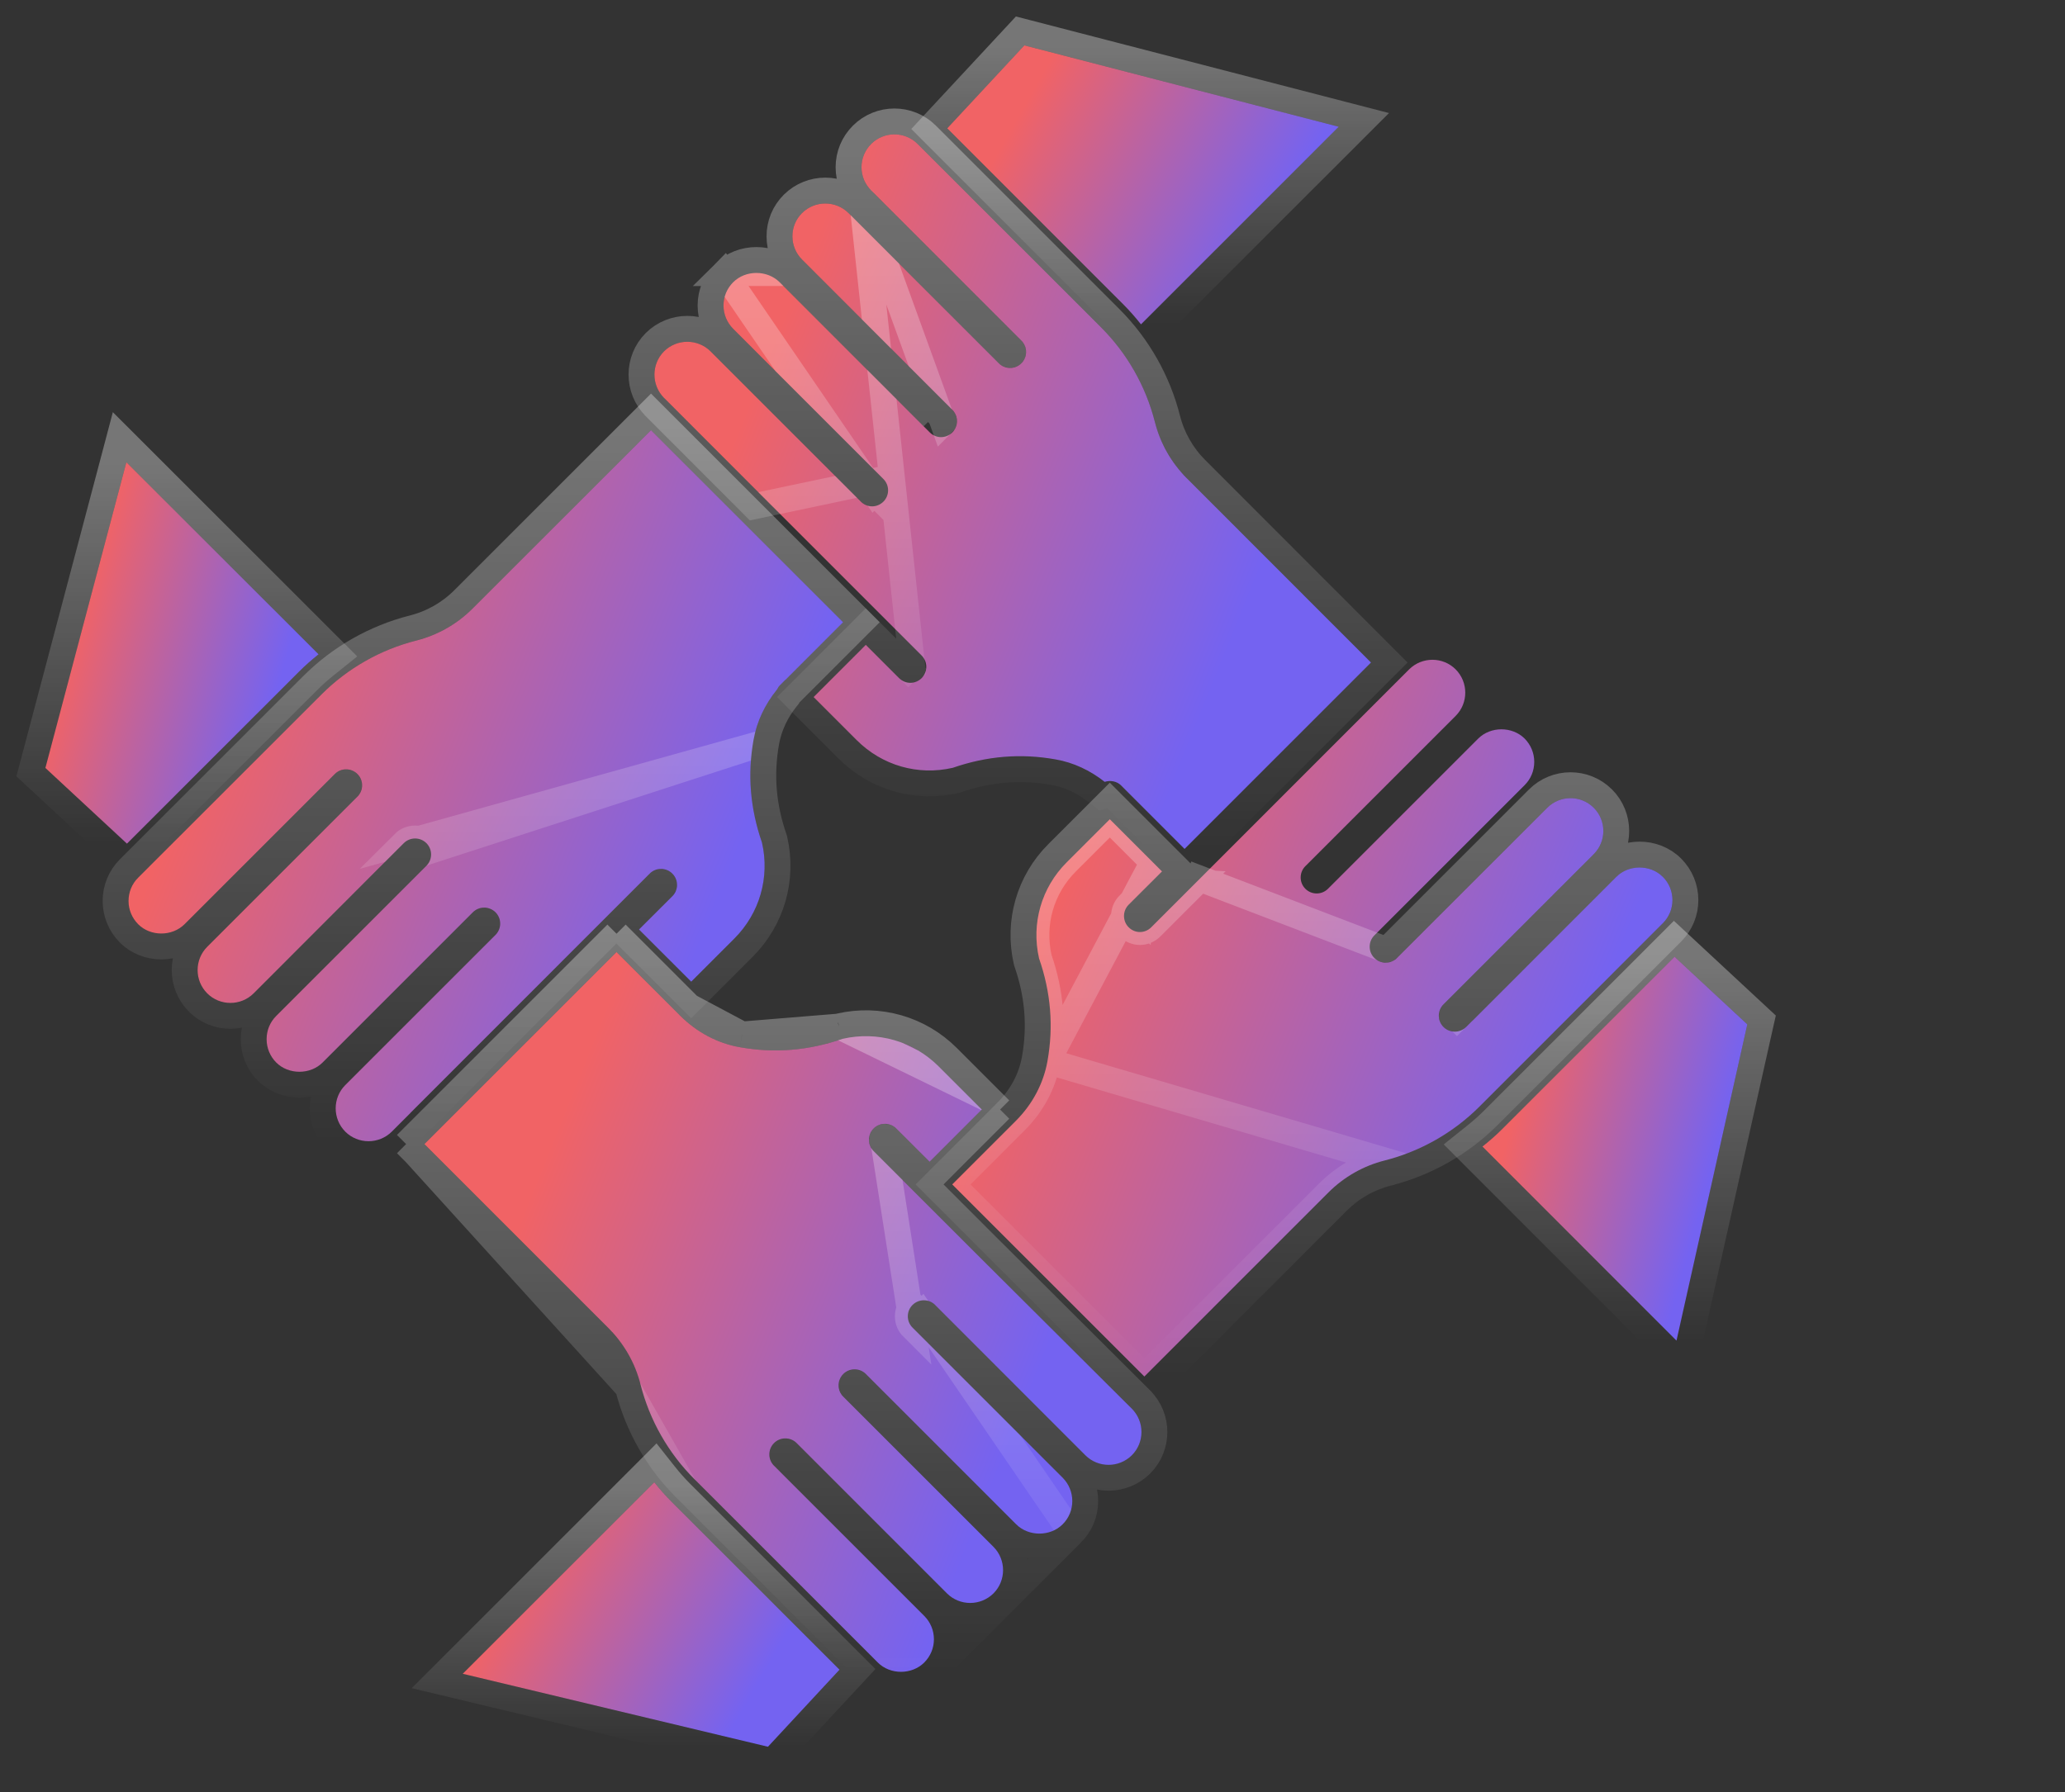 <svg width="91" height="79" viewBox="0 0 91 79" fill="none" xmlns="http://www.w3.org/2000/svg">
<rect x="0" y="0" width="91" height="79" fill="#333333" stroke="none"/>
<path d="M50.281 14.296L58.994 5.587L45.141 2L41.742 5.657L49.517 13.432C49.788 13.704 50.041 13.996 50.281 14.296Z" fill="url(#paint0_linear_55_1004)"/>
<path d="M49.836 14.652L50.234 15.149L50.684 14.699L59.397 5.99L60.102 5.285L59.137 5.035L45.284 1.448L44.955 1.363L44.724 1.612L41.324 5.269L40.95 5.671L41.338 6.06L49.114 13.836C49.366 14.088 49.605 14.364 49.836 14.652Z" stroke="url(#paint1_linear_55_1004)" stroke-opacity="0.33" stroke-width="1.14"/>
<path d="M33.634 21.913L40.614 28.893C40.889 29.167 40.889 29.615 40.614 29.89C40.476 30.027 40.297 30.098 40.117 30.098C39.937 30.098 39.758 30.027 39.62 29.89L38.154 28.424L35.854 30.725L37.756 32.627C38.87 33.74 40.452 34.199 41.988 33.843C43.485 33.325 44.979 33.198 46.518 33.473C47.304 33.61 48.037 33.955 48.681 34.463C48.928 34.385 49.217 34.431 49.404 34.621L52.201 37.419L60.417 29.203L52.303 21.082C51.62 20.399 51.13 19.539 50.894 18.602C50.492 17.023 49.672 15.579 48.52 14.427L40.438 6.345C39.874 5.781 38.954 5.781 38.391 6.345C38.116 6.62 37.964 6.983 37.964 7.37C37.964 7.758 38.116 8.121 38.391 8.395L45.011 15.015C45.285 15.29 45.285 15.737 45.011 16.012C44.736 16.287 44.288 16.287 44.014 16.012L37.394 9.392C36.83 8.829 35.91 8.829 35.343 9.392C35.068 9.667 34.92 10.03 34.92 10.418C34.92 10.805 35.072 11.168 35.347 11.443L41.967 18.063C42.241 18.337 42.241 18.785 41.967 19.06C41.829 19.197 41.65 19.268 41.47 19.268C41.29 19.268 41.11 19.197 40.973 19.06L40.705 18.792L34.357 12.44C33.807 11.894 32.856 11.894 32.31 12.44C32.035 12.715 31.883 13.078 31.883 13.465C31.883 13.852 32.035 14.215 32.306 14.49L38.93 21.114C39.205 21.389 39.205 21.836 38.93 22.111C38.792 22.248 38.613 22.319 38.433 22.319C38.253 22.319 38.074 22.248 37.936 22.111L31.313 15.487C30.749 14.924 29.829 14.924 29.262 15.487C28.699 16.051 28.699 16.971 29.262 17.538L33.634 21.913Z" fill="url(#paint2_linear_55_1004)"/>
<path d="M38.527 21.708C38.527 21.708 38.527 21.708 38.527 21.708C38.498 21.737 38.463 21.749 38.433 21.749C38.403 21.749 38.368 21.737 38.339 21.708L38.339 21.708L31.716 15.084C30.929 14.297 29.649 14.299 28.86 15.083L28.86 15.083L28.859 15.084C28.072 15.871 28.074 17.151 28.858 17.939L28.859 17.941L33.231 22.316L33.231 22.316L38.93 21.114C39.205 21.389 39.205 21.836 38.93 22.111L38.527 21.708ZM38.527 21.708C38.579 21.655 38.579 21.569 38.527 21.517L31.903 14.893L31.901 14.891C31.526 14.511 31.313 14.005 31.313 13.465C31.313 12.925 31.526 12.417 31.907 12.037L38.527 21.708ZM37.988 8.798C37.607 8.418 37.394 7.91 37.394 7.37C37.394 6.83 37.607 6.323 37.988 5.942C38.774 5.156 40.054 5.156 40.841 5.942L48.923 14.024C50.147 15.248 51.02 16.784 51.447 18.461L51.447 18.463C51.657 19.299 52.095 20.068 52.706 20.679L52.707 20.679L60.82 28.8L61.223 29.203L60.82 29.606L52.604 37.822L52.201 38.225L51.798 37.822L49.001 35.024L48.997 35.021L48.997 35.021C48.992 35.016 48.98 35.006 48.952 35C48.923 34.994 48.887 34.996 48.852 35.007L48.565 35.097L48.329 34.911C47.751 34.456 47.104 34.154 46.42 34.034L46.418 34.034C44.978 33.777 43.582 33.894 42.174 34.381L42.146 34.391L42.116 34.398C40.387 34.798 38.605 34.282 37.353 33.03L35.451 31.128L35.048 30.725L35.451 30.322L37.752 28.021L38.154 27.618L38.558 28.021L40.023 29.487L39.62 29.89L40.023 29.487C40.052 29.516 40.087 29.527 40.117 29.527C40.147 29.527 40.181 29.516 40.211 29.487L37.988 8.798ZM37.988 8.798L44.608 15.418C44.66 15.47 44.66 15.557 44.608 15.609C44.555 15.661 44.469 15.661 44.416 15.609C44.416 15.609 44.416 15.609 44.416 15.609L37.797 8.989C37.01 8.202 35.73 8.204 34.941 8.988L34.94 8.989C34.557 9.373 34.35 9.881 34.35 10.418C34.35 10.958 34.563 11.465 34.944 11.846C34.944 11.846 34.944 11.846 34.944 11.846L41.563 18.466C41.616 18.518 41.616 18.605 41.563 18.657C41.563 18.657 41.563 18.657 41.563 18.657L37.988 8.798ZM34.758 12.035L34.76 12.037L41.108 18.389L34.758 12.035ZM34.758 12.035C33.987 11.269 32.676 11.267 31.907 12.037L34.758 12.035Z" stroke="url(#paint3_linear_55_1004)" stroke-opacity="0.33" stroke-width="1.14"/>
<path d="M14.038 28.84L5.569 20.374L2 33.85L5.594 37.186L13.175 29.608C13.447 29.333 13.735 29.083 14.038 28.84Z" fill="url(#paint4_linear_55_1004)"/>
<path d="M14.395 29.285L14.891 28.887L14.441 28.437L5.972 19.971L5.271 19.271L5.018 20.228L1.449 33.704L1.361 34.034L1.612 34.267L5.206 37.604L5.608 37.977L5.997 37.589L13.578 30.011L13.578 30.011L13.581 30.008C13.832 29.754 14.102 29.519 14.395 29.285Z" stroke="url(#paint5_linear_55_1004)" stroke-opacity="0.33" stroke-width="1.14"/>
<path d="M73.794 42.171L66.191 49.774C65.916 50.049 65.627 50.299 65.328 50.538L73.879 59.093L77 45.152L73.794 42.171Z" fill="url(#paint6_linear_55_1004)"/>
<path d="M74.182 41.754L73.779 41.38L73.391 41.768L65.788 49.371C65.532 49.627 65.26 49.863 64.972 50.093L64.475 50.491L64.925 50.941L73.475 59.496L74.208 60.229L74.435 59.217L77.556 45.276L77.628 44.957L77.388 44.734L74.182 41.754Z" stroke="url(#paint7_linear_55_1004)" stroke-opacity="0.33" stroke-width="1.14"/>
<path d="M26.665 40.473L28.631 38.507C28.906 38.232 29.353 38.232 29.628 38.507C29.903 38.782 29.903 39.229 29.628 39.504L28.159 40.97L30.46 43.27L32.362 41.368C33.475 40.255 33.93 38.673 33.578 37.137C33.06 35.643 32.933 34.149 33.208 32.606C33.352 31.799 33.712 31.045 34.244 30.39C34.275 30.33 34.307 30.27 34.356 30.221L34.606 29.971H34.61L37.154 27.427L28.688 18.961L20.824 26.825C20.14 27.508 19.281 27.998 18.344 28.234C16.765 28.635 15.321 29.456 14.169 30.608L6.087 38.687C5.812 38.962 5.664 39.325 5.664 39.712C5.664 40.1 5.816 40.462 6.087 40.737C6.633 41.287 7.588 41.283 8.134 40.737L14.754 34.117C15.028 33.843 15.476 33.843 15.751 34.117C16.026 34.392 16.026 34.84 15.751 35.114L9.131 41.734C8.567 42.298 8.567 43.218 9.131 43.785C9.694 44.348 10.614 44.348 11.178 43.785L17.526 37.432L17.794 37.165C18.069 36.89 18.516 36.89 18.791 37.165C19.066 37.44 19.066 37.887 18.791 38.162L12.171 44.782C11.896 45.057 11.749 45.419 11.749 45.807C11.749 46.194 11.9 46.557 12.171 46.832C12.717 47.378 13.672 47.378 14.218 46.832L20.838 40.212C21.113 39.938 21.56 39.938 21.835 40.212C22.11 40.487 22.11 40.934 21.835 41.209L15.215 47.829C14.652 48.393 14.652 49.312 15.215 49.88C15.779 50.443 16.698 50.443 17.266 49.88L18.079 49.066V49.062L26.665 40.473Z" fill="url(#paint8_linear_55_1004)"/>
<path d="M33.769 32.706C33.512 34.15 33.629 35.546 34.116 36.95L34.126 36.979L34.133 37.009C34.529 38.736 34.017 40.519 32.765 41.771L30.863 43.673L30.46 44.076L30.057 43.673L27.756 41.373L27.352 40.969L27.756 40.566L29.225 39.101C29.225 39.101 29.225 39.101 29.225 39.101C29.277 39.048 29.277 38.962 29.225 38.91C29.173 38.858 29.086 38.858 29.034 38.91L27.068 40.876L27.068 40.876L18.649 49.298V49.302L18.483 49.469L17.669 50.283L17.668 50.284C16.879 51.068 15.599 51.07 14.812 50.283L14.811 50.281C14.027 49.493 14.025 48.213 14.812 47.426L21.432 40.806C21.432 40.806 21.432 40.806 21.432 40.806C21.484 40.754 21.484 40.667 21.432 40.615C21.38 40.563 21.293 40.563 21.241 40.615L14.621 47.235C13.853 48.004 12.537 48.004 11.768 47.235L11.766 47.233C11.391 46.853 11.179 46.347 11.179 45.807C11.179 45.27 11.385 44.762 11.768 44.379L18.388 37.759C18.388 37.759 18.388 37.759 18.388 37.759C18.44 37.707 18.44 37.62 18.388 37.568C18.388 37.568 18.388 37.568 18.388 37.568M33.769 32.706L17.794 37.165C18.069 36.89 18.516 36.89 18.791 37.165L18.388 37.568M33.769 32.706C33.895 32.002 34.21 31.335 34.686 30.749L34.721 30.706L34.747 30.657C34.756 30.641 34.761 30.631 34.766 30.621C34.769 30.617 34.77 30.614 34.772 30.611L34.843 30.541H34.846L35.013 30.374L37.557 27.83L37.96 27.427L37.557 27.024L29.091 18.558L28.688 18.155L28.285 18.558L20.421 26.422C19.81 27.033 19.041 27.47 18.204 27.681L18.203 27.681C16.526 28.108 14.99 28.981 13.766 30.205L5.684 38.284L5.684 38.284C5.301 38.667 5.094 39.175 5.094 39.712C5.094 40.252 5.306 40.758 5.681 41.138L5.682 41.139C6.453 41.915 7.77 41.907 8.537 41.14L15.157 34.52C15.209 34.468 15.295 34.468 15.348 34.52C15.4 34.573 15.4 34.659 15.348 34.711C15.348 34.711 15.348 34.711 15.348 34.711L8.728 41.331C7.941 42.118 7.943 43.398 8.726 44.187L8.728 44.188C9.514 44.974 10.794 44.974 11.581 44.188L11.581 44.188L17.929 37.836M33.769 32.706L17.929 37.836M18.388 37.568C18.336 37.516 18.249 37.516 18.197 37.568L17.93 37.836M18.388 37.568L17.93 37.836M17.93 37.836L17.929 37.836M17.93 37.836L17.929 37.836" stroke="url(#paint9_linear_55_1004)" stroke-opacity="0.33" stroke-width="1.14"/>
<path d="M43.242 55.481L38.499 50.739C38.225 50.465 38.225 50.017 38.499 49.742C38.774 49.468 39.222 49.468 39.496 49.742L40.966 51.208L43.266 48.907L41.364 47.005C40.251 45.892 38.669 45.437 37.133 45.789C35.635 46.307 34.141 46.434 32.602 46.159C31.619 45.987 30.706 45.5 29.966 44.761L27.169 41.963L18.703 50.429L26.817 58.543C27.5 59.23 27.99 60.086 28.226 61.023C28.628 62.602 29.449 64.046 30.601 65.198L38.683 73.28C39.229 73.83 40.184 73.826 40.73 73.28C41.004 73.005 41.156 72.642 41.156 72.255C41.156 71.867 41.004 71.504 40.733 71.23L34.11 64.606C33.835 64.331 33.835 63.884 34.11 63.609C34.384 63.334 34.832 63.334 35.107 63.609L41.73 70.233C42.294 70.796 43.213 70.796 43.781 70.233C44.344 69.669 44.344 68.749 43.781 68.182L37.161 61.562C36.886 61.287 36.886 60.84 37.161 60.565C37.435 60.29 37.883 60.29 38.158 60.565L44.781 67.189C45.327 67.735 46.282 67.735 46.828 67.189C47.103 66.914 47.254 66.551 47.254 66.163C47.254 65.776 47.103 65.413 46.832 65.138L40.212 58.518C39.937 58.244 39.937 57.796 40.212 57.521C40.487 57.246 40.934 57.246 41.209 57.521L41.48 57.793L47.829 64.145C48.392 64.709 49.312 64.709 49.879 64.145C50.443 63.581 50.443 62.662 49.879 62.094L43.242 55.481Z" fill="url(#paint10_linear_55_1004)"/>
<path d="M39.094 50.146L39.093 50.145C39.041 50.093 38.955 50.093 38.903 50.145C38.903 50.145 38.903 50.145 38.903 50.145M39.094 50.146L38.903 50.145M39.094 50.146L40.563 51.611L40.966 52.014M39.094 50.146L40.966 52.014M38.903 50.145C38.85 50.198 38.85 50.284 38.903 50.336L43.644 55.078L43.645 55.078L50.282 61.691L50.283 61.693C51.068 62.481 51.069 63.761 50.282 64.548L50.281 64.549C49.492 65.333 48.213 65.335 47.426 64.548L47.426 64.548L41.077 58.196L41.077 58.196L40.806 57.924C40.806 57.924 40.806 57.924 40.806 57.924C40.754 57.872 40.667 57.872 40.615 57.924C40.615 57.924 40.615 57.924 40.615 57.924M38.903 50.145L40.212 58.518C39.937 58.244 39.937 57.796 40.212 57.521L40.615 57.924M40.615 57.924C40.563 57.977 40.563 58.063 40.615 58.115L47.235 64.735L47.237 64.738C47.612 65.118 47.824 65.624 47.824 66.163C47.824 66.704 47.612 67.211 47.231 67.592L40.615 57.924ZM40.966 52.014L41.369 51.611M40.966 52.014L41.369 51.611M41.369 51.611L43.669 49.31L44.072 48.907M41.369 51.611L44.072 48.907M44.072 48.907L43.669 48.504M44.072 48.907L43.669 48.504M43.669 48.504L41.767 46.602C40.515 45.349 38.732 44.838 37.005 45.234L36.975 45.241M43.669 48.504L36.975 45.241M36.975 45.241L36.946 45.251M36.975 45.241L36.946 45.251M36.946 45.251C35.538 45.738 34.143 45.855 32.702 45.598L32.7 45.598M36.946 45.251L32.7 45.598M32.7 45.598C31.84 45.447 31.032 45.02 30.37 44.358L30.37 44.358M32.7 45.598L30.37 44.358M30.37 44.358L27.572 41.56L27.169 41.157M30.37 44.358L27.169 41.157M27.169 41.157L26.766 41.56M27.169 41.157L26.766 41.56M26.766 41.56L18.3 50.026L17.897 50.429M26.766 41.56L17.897 50.429M17.897 50.429L18.3 50.832M17.897 50.429L18.3 50.832M18.3 50.832L26.413 58.945C26.413 58.945 26.413 58.945 26.413 58.946C27.026 59.561 27.463 60.327 27.673 61.162L27.674 61.164M18.3 50.832L27.674 61.164M27.674 61.164C28.101 62.841 28.973 64.376 30.198 65.601M27.674 61.164L30.198 65.601M30.198 65.601L38.278 73.682M30.198 65.601L38.278 73.682M38.278 73.682C38.279 73.682 38.279 73.683 38.279 73.683M38.278 73.682L38.279 73.683M38.279 73.683C39.05 74.457 40.366 74.45 41.133 73.683L38.279 73.683ZM44.378 67.592C45.147 68.36 46.463 68.36 47.231 67.592L41.133 73.683C41.513 73.302 41.726 72.795 41.726 72.255C41.726 71.715 41.514 71.209 41.139 70.829L41.136 70.827L34.513 64.203C34.46 64.151 34.46 64.064 34.513 64.012C34.565 63.96 34.651 63.96 34.704 64.012C34.704 64.012 34.704 64.012 34.704 64.012L41.327 70.636C42.114 71.423 43.394 71.421 44.182 70.637L44.184 70.636C44.971 69.849 44.969 68.569 44.185 67.78L44.184 67.779L37.564 61.159C37.511 61.107 37.511 61.02 37.564 60.968C37.616 60.916 37.702 60.916 37.755 60.968C37.755 60.968 37.755 60.968 37.755 60.968L44.378 67.592Z" stroke="url(#paint11_linear_55_1004)" stroke-opacity="0.33" stroke-width="1.14"/>
<path d="M28.832 65.335L20.391 73.777L33.842 76.993L36.995 73.597L29.597 66.198C29.326 65.927 29.072 65.638 28.832 65.335Z" fill="url(#paint12_linear_55_1004)"/>
<path d="M29.28 64.982L28.882 64.479L28.43 64.932L19.988 73.374L19.268 74.094L20.259 74.331L33.71 77.548L34.033 77.625L34.26 77.381L37.413 73.985L37.787 73.582L37.398 73.194L30 65.795C29.746 65.542 29.507 65.269 29.28 64.982Z" stroke="url(#paint13_linear_55_1004)" stroke-opacity="0.33" stroke-width="1.14"/>
<path d="M73.276 38.648C72.73 38.101 71.775 38.101 71.229 38.648L64.881 45H64.877L64.609 45.267C64.335 45.542 63.887 45.542 63.612 45.267C63.337 44.993 63.337 44.545 63.612 44.27L70.232 37.651C70.796 37.087 70.796 36.167 70.232 35.604C69.668 35.04 68.749 35.04 68.185 35.604L61.562 42.227C61.287 42.502 60.84 42.502 60.565 42.227C60.29 41.952 60.29 41.505 60.565 41.23L67.188 34.607C67.463 34.332 67.611 33.969 67.611 33.581C67.611 33.194 67.459 32.831 67.188 32.556C66.642 32.01 65.687 32.01 65.141 32.556L58.521 39.176C58.246 39.451 57.799 39.451 57.524 39.176C57.249 38.901 57.249 38.454 57.524 38.179L64.148 31.555C64.712 30.992 64.712 30.072 64.148 29.505C63.584 28.941 62.665 28.941 62.097 29.505L61.283 30.319L52.698 38.908L50.732 40.874C50.594 41.011 50.415 41.082 50.235 41.082C50.055 41.082 49.876 41.011 49.738 40.874C49.464 40.599 49.464 40.152 49.738 39.877L51.207 38.411L48.907 36.111L47.004 38.013C45.891 39.127 45.437 40.709 45.789 42.245C46.307 43.738 46.434 45.232 46.159 46.775C45.983 47.758 45.5 48.671 44.76 49.411L41.963 52.208L50.429 60.674L58.542 52.56C59.229 51.873 60.086 51.387 61.023 51.151C62.601 50.749 64.046 49.928 65.198 48.776L73.279 40.694C73.843 40.131 73.843 39.211 73.276 38.648Z" fill="url(#paint14_linear_55_1004)"/>
<path d="M49.738 39.877L50.804 38.814M49.738 39.877C49.464 40.152 49.464 40.599 49.738 40.874C49.876 41.011 50.055 41.082 50.235 41.082C50.415 41.082 50.594 41.011 50.732 40.874M49.738 39.877L50.141 40.281L50.141 40.28C50.089 40.332 50.089 40.419 50.141 40.471L50.141 40.471C50.17 40.5 50.205 40.512 50.235 40.512C50.266 40.512 50.3 40.5 50.329 40.471L50.732 40.874M49.738 39.877L50.141 40.28L51.61 38.815L52.014 38.412L51.611 38.008L49.31 35.708L48.907 35.305L48.504 35.708L46.601 37.61C45.349 38.862 44.837 40.645 45.233 42.372L45.24 42.402L45.25 42.431C45.737 43.836 45.855 45.231 45.598 46.675M50.804 38.814L52.698 38.908L50.732 40.874M50.804 38.814L50.804 38.815L51.207 38.411L50.805 38.008L50.804 38.008M50.804 38.814L50.804 38.008M50.732 40.874L50.329 40.471L52.295 38.505M52.295 38.505L60.968 41.824C60.968 41.824 60.968 41.824 60.968 41.824C61.02 41.876 61.106 41.876 61.159 41.824L67.782 35.201C68.568 34.414 69.849 34.414 70.635 35.201C71.421 35.987 71.421 37.267 70.635 38.054L64.015 44.673C64.015 44.673 64.015 44.673 64.015 44.673C63.963 44.726 63.963 44.812 64.015 44.864C64.067 44.917 64.154 44.917 64.206 44.864L64.609 45.267L64.206 44.864L64.474 44.597L64.641 44.43H64.644L70.826 38.245L70.826 38.245C71.595 37.476 72.91 37.476 73.679 38.244C74.469 39.03 74.469 40.311 73.683 41.097L65.601 49.179C64.376 50.404 62.841 51.276 61.163 51.703L61.162 51.704C60.325 51.914 59.56 52.349 58.945 52.963L50.832 61.077L50.429 61.48L50.026 61.077L41.56 52.611L41.157 52.208L41.56 51.805L44.357 49.008L44.76 49.411M52.295 38.505L52.295 38.505L52.295 38.505ZM45.598 46.675C45.443 47.538 45.018 48.346 44.357 49.008L44.76 49.411M45.598 46.675C45.598 46.675 45.598 46.675 45.598 46.675L46.159 46.775M45.598 46.675C45.598 46.675 45.598 46.675 45.597 46.675L46.159 46.775M44.76 49.411C45.5 48.671 45.983 47.758 46.159 46.775M44.76 49.411L42.366 51.805L41.963 52.208L42.366 52.611L50.026 60.271L50.429 60.674L50.832 60.271L58.542 52.56C59.229 51.873 60.086 51.387 61.023 51.151L46.159 46.775M46.159 46.775C46.434 45.232 46.307 43.738 45.789 42.245C45.437 40.709 45.891 39.127 47.004 38.013L48.504 36.514L48.907 36.111L49.31 36.514L50.804 38.008M46.159 46.775L50.804 38.008" stroke="url(#paint15_linear_55_1004)" stroke-opacity="0.33" stroke-width="1.14"/>
<defs>
<linearGradient id="paint0_linear_55_1004" x1="44.164" y1="6.362" x2="54.716" y2="12.342" gradientUnits="userSpaceOnUse">
<stop stop-color="#F16365"/>
<stop offset="1" stop-color="#7463F1"/>
</linearGradient>
<linearGradient id="paint1_linear_55_1004" x1="50.368" y1="2" x2="50.368" y2="14.296" gradientUnits="userSpaceOnUse">
<stop stop-color="white"/>
<stop offset="1" stop-color="white" stop-opacity="0"/>
</linearGradient>
<linearGradient id="paint2_linear_55_1004" x1="33.275" y1="17.097" x2="55.195" y2="25.974" gradientUnits="userSpaceOnUse">
<stop stop-color="#F16365"/>
<stop offset="1" stop-color="#7463F1"/>
</linearGradient>
<linearGradient id="paint3_linear_55_1004" x1="44.628" y1="5.922" x2="44.628" y2="37.419" gradientUnits="userSpaceOnUse">
<stop stop-color="white"/>
<stop offset="1" stop-color="white" stop-opacity="0"/>
</linearGradient>
<linearGradient id="paint4_linear_55_1004" x1="3.691" y1="26.339" x2="12.667" y2="28.935" gradientUnits="userSpaceOnUse">
<stop stop-color="#F16365"/>
<stop offset="1" stop-color="#7463F1"/>
</linearGradient>
<linearGradient id="paint5_linear_55_1004" x1="8.019" y1="20.374" x2="8.019" y2="37.186" gradientUnits="userSpaceOnUse">
<stop stop-color="white"/>
<stop offset="1" stop-color="white" stop-opacity="0"/>
</linearGradient>
<linearGradient id="paint6_linear_55_1004" x1="66.967" y1="48.175" x2="75.719" y2="50.613" gradientUnits="userSpaceOnUse">
<stop stop-color="#F16365"/>
<stop offset="1" stop-color="#7463F1"/>
</linearGradient>
<linearGradient id="paint7_linear_55_1004" x1="71.164" y1="42.171" x2="71.164" y2="59.093" gradientUnits="userSpaceOnUse">
<stop stop-color="white"/>
<stop offset="1" stop-color="white" stop-opacity="0"/>
</linearGradient>
<linearGradient id="paint8_linear_55_1004" x1="10.087" y1="30.081" x2="31.933" y2="38.947" gradientUnits="userSpaceOnUse">
<stop stop-color="#F16365"/>
<stop offset="1" stop-color="#7463F1"/>
</linearGradient>
<linearGradient id="paint9_linear_55_1004" x1="21.409" y1="18.961" x2="21.409" y2="50.302" gradientUnits="userSpaceOnUse">
<stop stop-color="white"/>
<stop offset="1" stop-color="white" stop-opacity="0"/>
</linearGradient>
<linearGradient id="paint10_linear_55_1004" x1="23.141" y1="53.22" x2="45.117" y2="62.061" gradientUnits="userSpaceOnUse">
<stop stop-color="#F16365"/>
<stop offset="1" stop-color="#7463F1"/>
</linearGradient>
<linearGradient id="paint11_linear_55_1004" x1="34.503" y1="41.963" x2="34.503" y2="73.691" gradientUnits="userSpaceOnUse">
<stop stop-color="white"/>
<stop offset="1" stop-color="white" stop-opacity="0"/>
</linearGradient>
<linearGradient id="paint12_linear_55_1004" x1="22.723" y1="69.472" x2="32.804" y2="75.271" gradientUnits="userSpaceOnUse">
<stop stop-color="#F16365"/>
<stop offset="1" stop-color="#7463F1"/>
</linearGradient>
<linearGradient id="paint13_linear_55_1004" x1="28.693" y1="65.335" x2="28.693" y2="76.993" gradientUnits="userSpaceOnUse">
<stop stop-color="white"/>
<stop offset="1" stop-color="white" stop-opacity="0"/>
</linearGradient>
<linearGradient id="paint14_linear_55_1004" x1="46.42" y1="40.291" x2="68.44" y2="49.227" gradientUnits="userSpaceOnUse">
<stop stop-color="#F16365"/>
<stop offset="1" stop-color="#7463F1"/>
</linearGradient>
<linearGradient id="paint15_linear_55_1004" x1="57.832" y1="29.082" x2="57.832" y2="60.674" gradientUnits="userSpaceOnUse">
<stop stop-color="white"/>
<stop offset="1" stop-color="white" stop-opacity="0"/>
</linearGradient>
</defs>
</svg>
